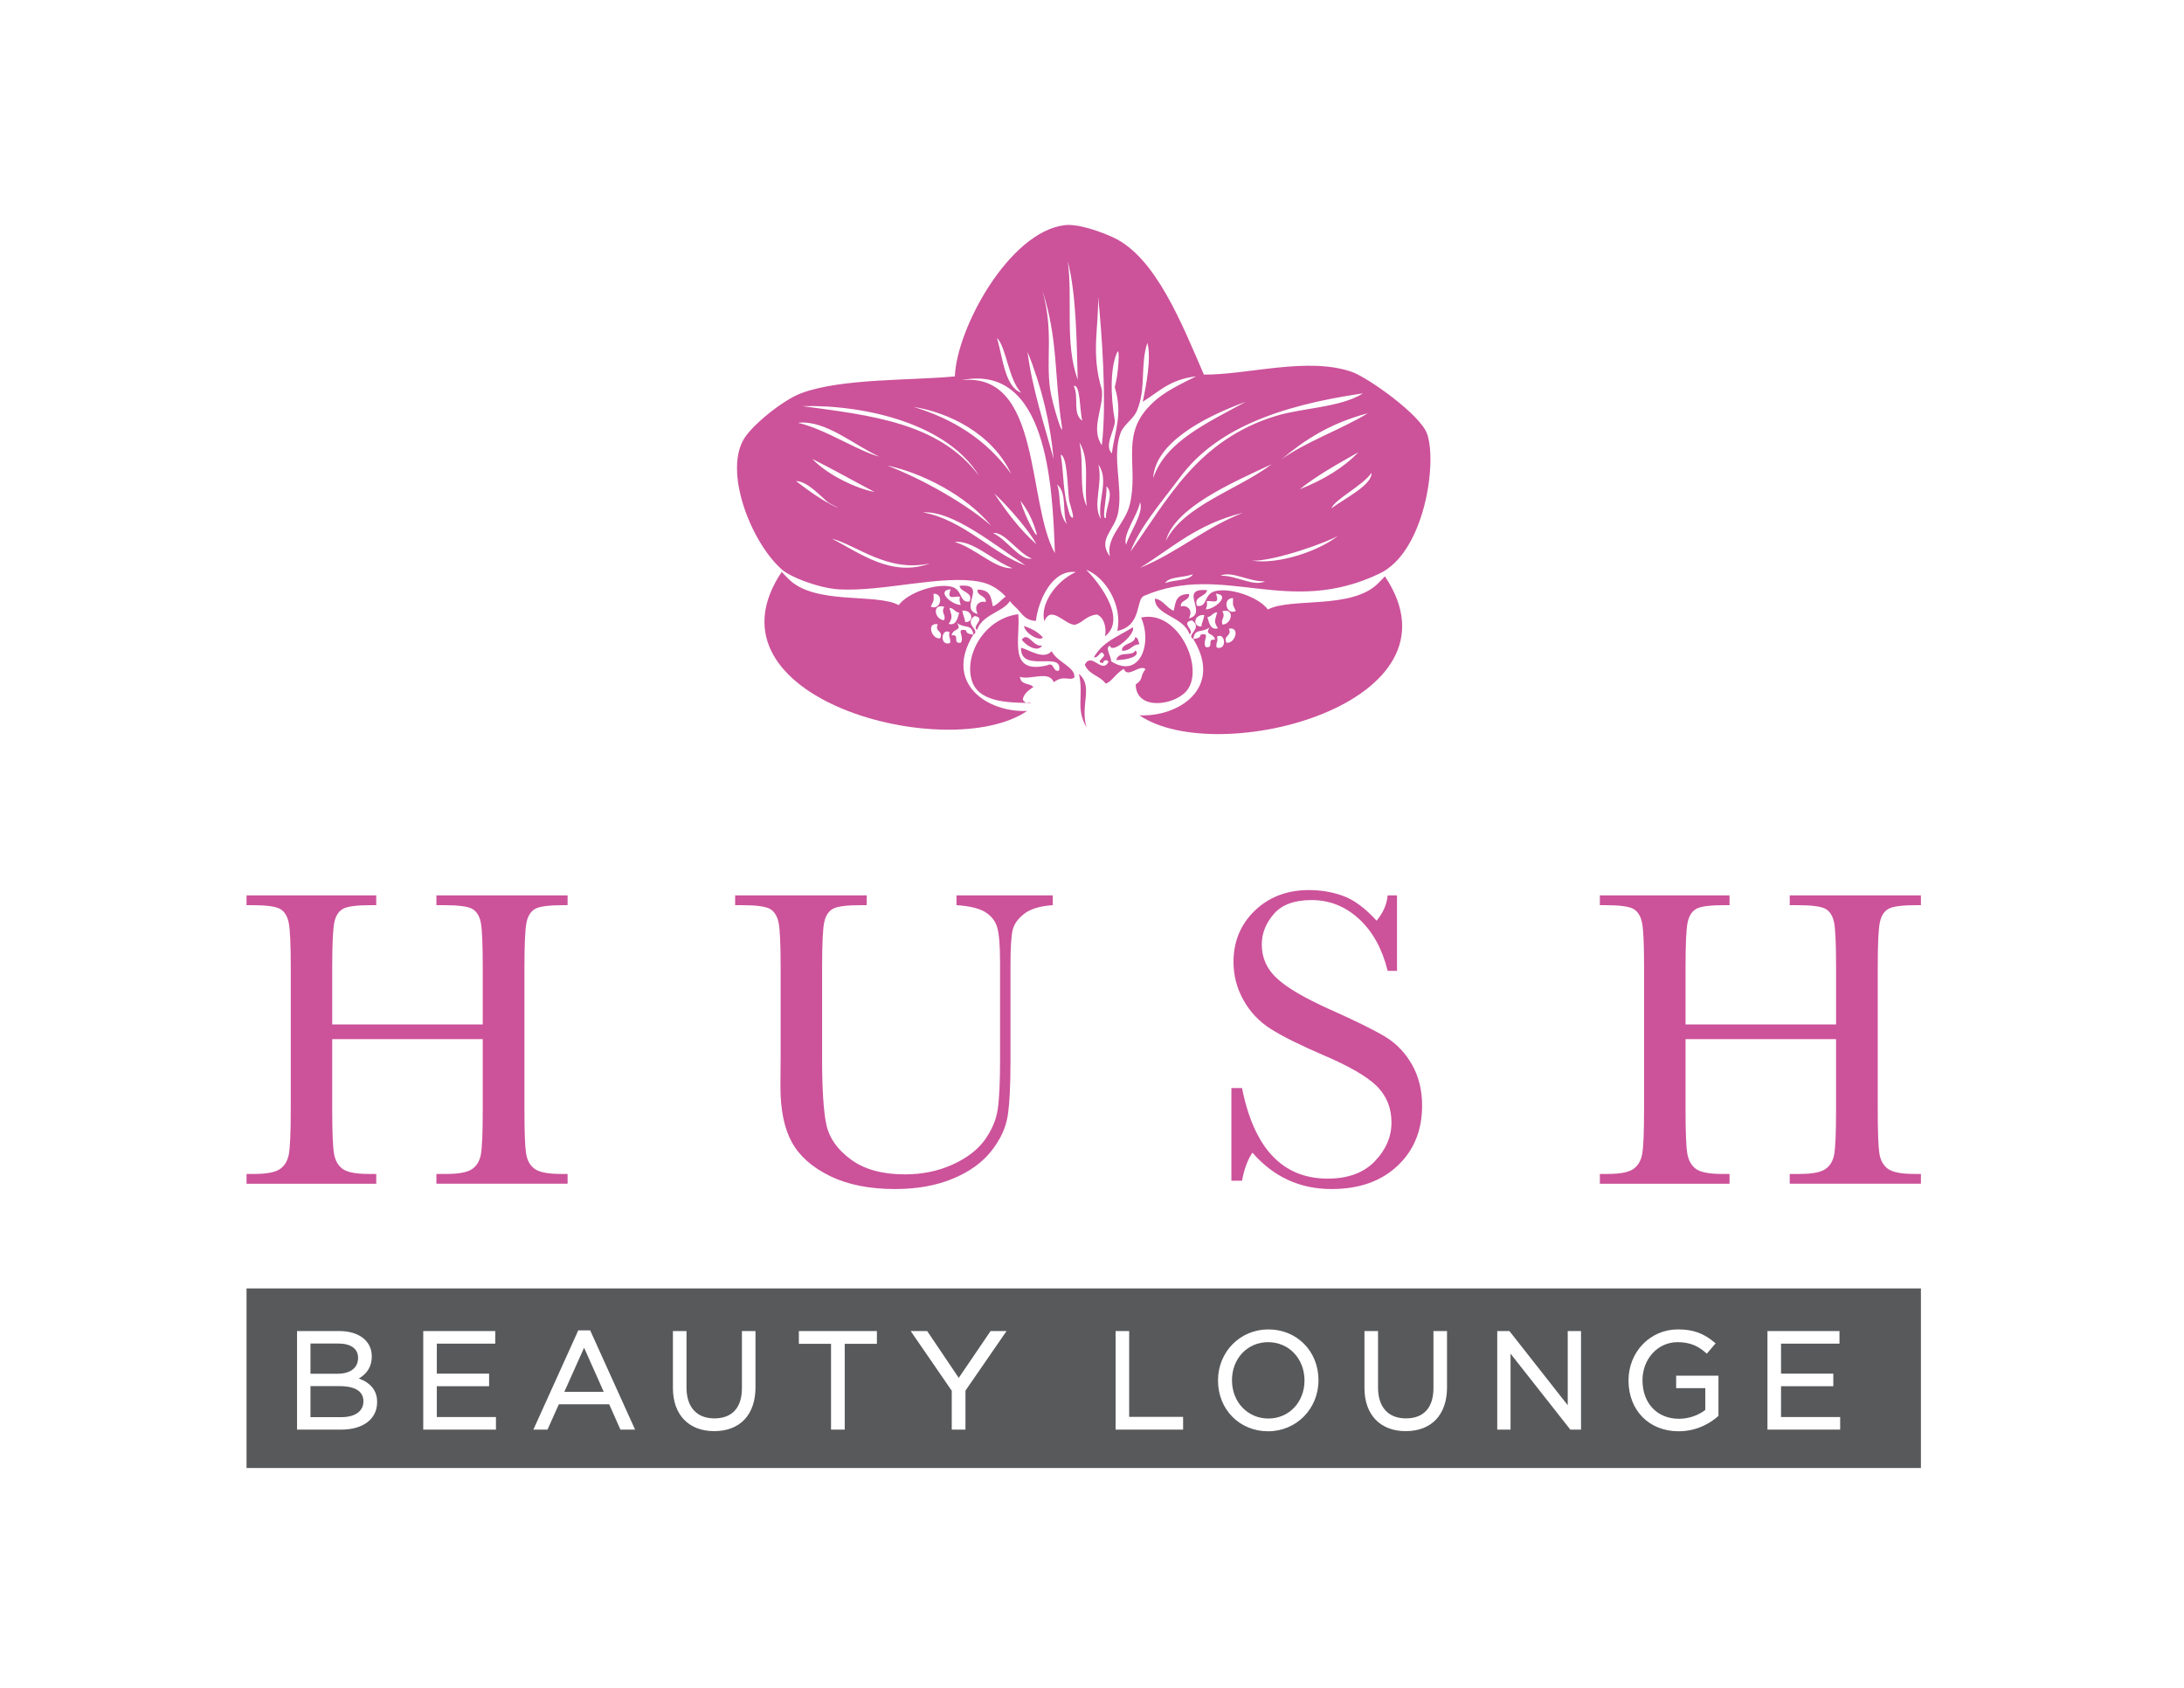 <?xml version="1.0" encoding="utf-8"?>
<!-- Generator: Adobe Illustrator 16.0.0, SVG Export Plug-In . SVG Version: 6.00 Build 0)  -->
<!DOCTYPE svg PUBLIC "-//W3C//DTD SVG 1.1//EN" "http://www.w3.org/Graphics/SVG/1.1/DTD/svg11.dtd">
<svg version="1.1" id="Layer_1" xmlns="http://www.w3.org/2000/svg" xmlns:xlink="http://www.w3.org/1999/xlink" x="0px" y="0px"
	 width="792px" height="612px" viewBox="0 0 792 612" enable-background="new 0 0 792 612" xml:space="preserve">
<g>
	<path fill="#CC529A" d="M175.066,376.781h-54.587v25.214c0,8.225,0.205,13.607,0.616,16.155c0.413,2.544,1.456,4.43,3.123,5.663
		c1.67,1.234,4.846,1.854,9.523,1.854h2.699v3.545H89.405v-3.545h2.699c4.472,0,7.57-0.566,9.292-1.695
		c1.722-1.135,2.827-2.893,3.313-5.284c0.488-2.391,0.735-7.953,0.735-16.692V350.72c0-8.327-0.247-13.695-0.735-16.111
		c-0.486-2.416-1.514-4.088-3.082-5.013s-4.998-1.388-10.292-1.388h-1.93v-3.547h47.035v3.547h-1.93
		c-5.087,0-8.43,0.427-10.021,1.272c-1.597,0.848-2.663,2.427-3.2,4.741c-0.542,2.314-0.812,7.812-0.812,16.498v20.743h54.587
		V350.72c0-8.327-0.228-13.695-0.691-16.111c-0.464-2.416-1.479-4.088-3.046-5.013c-1.57-0.925-4.999-1.388-10.292-1.388h-2.777
		v-3.547h47.573v3.547h-1.542c-5.139,0-8.507,0.427-10.099,1.272c-1.595,0.848-2.663,2.427-3.201,4.741s-0.81,7.812-0.81,16.498
		v51.275c0,8.225,0.191,13.607,0.577,16.155c0.386,2.544,1.426,4.43,3.124,5.663c1.697,1.234,4.884,1.854,9.56,1.854h2.391v3.545
		h-47.573v-3.545h3.623c4.421,0,7.494-0.566,9.215-1.695c1.723-1.135,2.813-2.893,3.278-5.284c0.463-2.391,0.691-7.953,0.691-16.692
		V376.781z"/>
	<path fill="#CC529A" d="M346.854,324.661h34.927v3.547c-4.626,0.306-8.082,1.351-10.371,3.122
		c-2.285,1.772-3.689,3.768-4.202,5.976c-0.515,2.209-0.771,6.502-0.771,12.876v34.771c0,8.895-0.346,15.498-1.042,19.819
		c-0.693,4.315-2.699,8.557-6.014,12.719c-3.312,4.165-7.979,7.481-13.992,9.949c-6.015,2.468-12.953,3.699-20.817,3.699
		c-9.303,0-17.181-1.581-23.633-4.744c-6.453-3.159-11.052-7.246-13.801-12.257c-2.749-5.013-4.124-11.731-4.124-20.161l0.073-10.72
		V350.72c0-8.327-0.242-13.695-0.73-16.111c-0.489-2.416-1.518-4.088-3.082-5.013c-1.573-0.925-5.001-1.388-10.296-1.388h-2.389
		v-3.547h47.726v3.547h-2.08c-5.142,0-8.51,0.427-10.102,1.272c-1.593,0.848-2.66,2.427-3.196,4.741
		c-0.542,2.314-0.812,7.812-0.812,16.498v32.925c0,11.412,0.525,19.508,1.578,24.286c1.056,4.783,4.022,8.959,8.907,12.529
		c4.885,3.573,11.386,5.36,19.506,5.36c6.374,0,12.169-1.196,17.389-3.586c5.216-2.388,9.095-5.371,11.637-8.943
		c2.544-3.574,4.105-7.246,4.667-11.024c0.567-3.781,0.851-9.728,0.851-17.852v-35.619c0-5.912-0.338-10.05-1.006-12.416
		c-0.666-2.361-2.104-4.239-4.315-5.628c-2.21-1.389-5.707-2.238-10.485-2.544V324.661z"/>
	<path fill="#CC529A" d="M446.549,428.133v-33.617h3.854c4.366,21.896,14.728,32.845,31.074,32.845
		c7.348,0,13.041-2.094,17.079-6.281c4.031-4.189,6.047-8.879,6.047-14.072c0-5.243-1.771-9.638-5.316-13.185
		c-3.544-3.495-10.024-7.249-19.427-11.257c-8.38-3.597-14.702-6.748-18.972-9.445c-4.266-2.697-7.591-6.207-9.982-10.522
		c-2.393-4.319-3.589-8.92-3.589-13.802c0-7.453,2.584-13.661,7.753-18.623c5.162-4.958,11.704-7.438,19.62-7.438
		c4.421,0,8.585,0.721,12.494,2.158c3.901,1.441,7.909,4.421,12.021,8.944c2.366-2.825,3.708-5.884,4.015-9.176h3.392v27.368h-3.392
		c-1.955-7.965-5.412-14.234-10.371-18.81c-4.965-4.576-10.705-6.863-17.23-6.863c-6.226,0-10.784,1.686-13.688,5.051
		c-2.903,3.368-4.356,7.056-4.356,11.064c0,4.832,1.822,8.92,5.477,12.261c3.594,3.392,10.097,7.196,19.508,11.408
		c8.993,4.012,15.533,7.237,19.62,9.677c4.083,2.442,7.365,5.82,9.828,10.143c2.471,4.316,3.702,9.302,3.702,14.956
		c0,8.944-2.978,16.219-8.943,21.82c-5.966,5.604-13.93,8.403-23.903,8.403c-11.461,0-21.021-4.396-28.678-13.186
		c-1.698,2.418-2.959,5.81-3.78,10.179H446.549z"/>
	<path fill="#CC529A" d="M665.831,376.781H611.24v25.214c0,8.225,0.205,13.607,0.619,16.155c0.408,2.544,1.448,4.43,3.121,5.663
		c1.667,1.234,4.845,1.854,9.521,1.854h2.699v3.545h-47.03v-3.545h2.696c4.471,0,7.57-0.566,9.293-1.695
		c1.722-1.135,2.827-2.893,3.315-5.284c0.488-2.391,0.731-7.953,0.731-16.692V350.72c0-8.327-0.243-13.695-0.731-16.111
		s-1.52-4.088-3.087-5.013c-1.57-0.925-5.001-1.388-10.292-1.388h-1.926v-3.547h47.03v3.547h-1.927c-5.09,0-8.43,0.427-10.023,1.272
		c-1.594,0.848-2.658,2.427-3.201,4.741c-0.539,2.314-0.809,7.812-0.809,16.498v20.743h54.591V350.72
		c0-8.327-0.236-13.695-0.697-16.111c-0.463-2.416-1.479-4.088-3.042-5.013c-1.568-0.925-5.005-1.388-10.297-1.388h-2.772v-3.547
		h47.572v3.547h-1.544c-5.143,0-8.508,0.427-10.102,1.272c-1.593,0.848-2.658,2.427-3.196,4.741
		c-0.544,2.314-0.812,7.812-0.812,16.498v51.275c0,8.225,0.195,13.607,0.578,16.155c0.39,2.544,1.43,4.43,3.121,5.663
		c1.698,1.234,4.886,1.854,9.565,1.854h2.39v3.545h-47.572v-3.545h3.625c4.416,0,7.487-0.566,9.21-1.695
		c1.724-1.135,2.813-2.893,3.276-5.284c0.461-2.391,0.697-7.953,0.697-16.692V376.781z"/>
</g>
<g>
	<g>
		<path fill-rule="evenodd" clip-rule="evenodd" fill="#CC529A" d="M377.915,234.04c-1.595,2.83-6.169-0.227-7.394-2.113
			C372.928,228.776,374.595,234.762,377.915,234.04z"/>
		<path fill-rule="evenodd" clip-rule="evenodd" fill="#CC529A" d="M411.615,231.102c1.124-0.108,1.182,1.462,1.587,2.491
			c-3.045,0.228-2.889,2.377-6.299,2.386C406.508,233.182,411.524,233.613,411.615,231.102z"/>
		<path fill-rule="evenodd" clip-rule="evenodd" fill="#CC529A" d="M391.244,244.336c5.35,4.514,0.381,11.285,2.753,19.376
			C389.954,256.769,393.112,252.256,391.244,244.336z"/>
		<path fill="#CC529A" d="M517.523,157.314c-2.482-7.031-21.481-20.373-27.088-22.387c-16.068-5.754-38.165,1.066-53.861,0.895
			c-7.966-18.417-17.489-42.55-32.758-49.674c-4.388-2.048-12.777-5.135-17.808-4.494c-20.032,2.516-39.055,37.272-39.741,54.825
			c-15.668,1.521-40.984,0.663-55.547,6.039c-6.898,2.549-17.513,11.383-20.648,16.16c-7.817,11.944,2.072,37.372,13.015,47.41
			c2.84,2.974,13.925,7.257,21.386,7.628c16.37,0.807,37.255-5.426,50.903-2.752c7.542,1.479,10.696,7.35,12.629,8.941
			c2.33,1.911,3.264,5.07,7.638,5.232c0.943-7.694,6.012-18.734,14.468-17.707c-7.289,3.346-13.058,11.7-11.376,17.85
			c2.425-6.167,7.503,1.395,11.125,1.267c3.12-0.957,3.916-3.303,7.94-3.722c2.663,1.066,3.526,4.938,2.907,7.91
			c8.756-6.784-3.964-21.475-6.865-24.154c6.956,2.583,13.367,12.932,11.309,22.182c9.046-1.859,6.642-11.392,9.686-12.697
			c28.903-12.409,51.97,8.001,85.523-8.135C516.571,200.133,521.25,167.867,517.523,157.314z M464.711,166.544
			c8.222-6.893,17.597-13.103,31.328-16.701C486.225,155.79,473.689,160.101,464.711,166.544z M492.599,163.97
			c-5.298,5.568-12.52,9.98-21.305,13.452C477.53,172.425,485.109,168.226,492.599,163.97z M494.279,142.622
			c-8.041,5.123-21.833,5.242-31.447,8.153c-28.812,8.741-39.659,30.84-52.894,49.26c3.478-9.068,11.3-17.964,18.008-26.986
			C440.662,155.941,462.842,147.205,494.279,142.622z M461.198,168.3c-12.548,9.437-31.822,14.854-38.44,27.849
			C425.959,184.186,445.773,175.502,461.198,168.3z M408.352,197.541c-1.305-3.875,4.088-10.38,5.088-15.453
			C414.864,186.045,409.79,192.733,408.352,197.541z M451.761,145.683c-13.876,7.628-29.17,14.399-33.565,27.694
			C418.828,160.908,435.755,151.519,451.761,145.683z M405.117,127.772c1.09-2.391,0.49,8.003-0.867,12.588
			c3.096,10.08-0.171,16.338-1.024,24.057c-2.905-2.804,0.905-8.175,1.087-11.685C402.536,142.644,402.764,132.936,405.117,127.772z
			 M398.19,107.443c1.324,12.378,3.259,38.415,1.371,54.002c-4.2-6.13,0.716-13.436,0.034-20.019
			C395.494,127.925,398.543,118.702,398.19,107.443z M390.825,137.714c-4.802-13.411-1.729-28.771-3.601-42.994
			C390.392,107.154,390.415,124.373,390.825,137.714z M370.335,142.402c-5.827-2.095-6.598-12.105-8.785-19.902
			C364.932,125.889,365.695,137.617,370.335,142.402z M366.685,171.82c-8.988-12.515-21.184-19.988-35.414-24.287
			C343.795,149.513,359.701,156.996,366.685,171.82z M359.464,190.628c-9.042-7.856-24.363-16.667-37.765-21.85
			C334.076,171.413,349.987,179.292,359.464,190.628z M355.062,172.577c-14.411-19.386-39.522-21.996-64.175-25.331
			C314.311,146.703,343.881,153.946,355.062,172.577z M318.956,165.593c-7.961-2.069-19.2-9.803-29.547-12.291
			C299.394,152.191,309.675,161.437,318.956,165.593z M317.155,178.391c-6.183-1.116-16.855-5.983-22.581-11.979
			C302.215,170.219,309.604,174.436,317.155,178.391z M300.395,182.229c0.415,0.327,6.551,3.33,2.302,1.378
			c-3.687-1.689-9.095-5.304-14.035-9.171C292.815,174.425,297.813,180.186,300.395,182.229z M301.609,195.289
			c9.109,2.355,20.194,12.402,35.625,8.995C323.296,209.503,311.624,200.383,301.609,195.289z M346.158,196.533
			c6.413-0.9,14.135,6.924,20.995,9.487C360.97,206.562,353.423,198.458,346.158,196.533z M334.695,185.815
			c10.671-0.885,26.26,12.002,37.117,19.139C360.84,201.356,349.074,188.22,334.695,185.815z M360.127,193.337
			c4.006-0.854,9.113,7.32,14.033,9.168C370.035,203.548,364.932,195.376,360.127,193.337z M360.56,178.943
			c1.791,1.493,11.6,11.619,15.301,18.416C370.079,192.291,365.186,185.818,360.56,178.943z M370.035,181.534
			c3.368,4.313,4.816,8.438,5.655,11.098C377.253,197.558,371.846,187.952,370.035,181.534z M348.574,137.858
			c31.051-6.28,33.138,37.814,33.966,62.727C372.265,182.2,377.829,134.703,348.574,137.858z M372.621,127.591
			c5.079,12.491,8.305,25.939,9.453,38.803C378.992,154.999,374.232,140.673,372.621,127.591z M380.796,140.961
			c-1.553-11.214,1.338-20.579-2.763-35.569c5.708,17.505,4.321,31.553,6.995,48.896
			C385.947,160.232,381.597,146.736,380.796,140.961z M383.345,175.632c3.773,3.318,1.706,9.736,3.522,14.443
			C383.422,185.803,384.889,179.717,383.345,175.632z M388.066,186.941c-2.882-8.404-2.119-14.63-3.415-22.09
			c2.334,0.699,2.4,10.501,3.029,16.46C387.78,182.278,390.606,190.294,388.066,186.941z M389.396,139.951
			c2.425-0.735,2.135,9.21,3.082,12.635C388.771,149.812,391.393,144.251,389.396,139.951z M391.449,160.443
			c4.006,6.526,1.501,15.795,2.702,23.202C391.087,177.687,393.213,168.19,391.449,160.443z M399.195,188.208
			c-3.145-5.235,0.873-12.832-0.896-19.808C402.387,174.203,397.866,181.488,399.195,188.208z M401.207,176.308
			c3.005,2.604-0.41,7.947-0.149,11.475C399.252,188.662,401.663,179.651,401.207,176.308z M402.492,201.745
			c-4.702-6.175,1.787-9.446,3.001-15.936c1.769-9.439-2.358-19.91,0.854-28.779c1.11-3.07,4.603-4.988,5.912-8.019
			c3.497-8.144,1.13-16.535,3.815-24.691c1.486,5.268-0.344,15.2-1.682,21.345c5.765-3.486,9.686-8.074,19.386-9.204
			c-9.239,4.516-13.56,6.905-17.799,11.692c-9.356,10.583-3.092,21.445-6.27,34.786C408.071,189.842,400.943,194.77,402.492,201.745
			z M422.558,211.445c1.087-2.433,7.028-1.964,10.024-3.247C431.485,210.626,425.555,210.154,422.558,211.445z M413.345,205.928
			c11.648-7.156,20.647-15.9,37.406-20C436.521,191.548,427.347,200.18,413.345,205.928z M442.557,208.774
			c3.927-1.984,10.696,2.325,16.213,2.003C454.748,212.903,448.06,208.479,442.557,208.774z M454,203.293
			c8.176,0.305,28.289-7.029,31.229-9.053C478.869,199.533,463.801,204.818,454,203.293z M482.808,184.316
			c1.311-3.335,11.282-8.141,14.563-12.86C497.657,175.752,487.834,180.641,482.808,184.316z"/>
		<path fill-rule="evenodd" clip-rule="evenodd" fill="#CC529A" d="M296.993,244.941"/>
		<path fill-rule="evenodd" clip-rule="evenodd" fill="#CC529A" d="M370.926,253.748c0.673,1.016,1.634,1.583,3.231,1.168
			c-6.541-0.211-18.485,0.317-21.491-7.473c-3.403-8.81,3.539-22.965,16.583-24.751c0.919,8.557-3.987,21.999,10.422,18.571
			c2.803-1.475,2.006,2.682,4.393,1.855c1.516-7.396-14.044,1.251-13.82-8.275c2.996,0.757,8.189,4.569,11.129,1.273
			c1.93,3.962,8.737,5.781,8.222,9.55c-1.896,1.381-3.792-1.081-7.451,1.708c-1.69-4.421-8.595-0.665-12.271-1.961
			c0.356,3.181,3.448,2.072,4.821,3.661C375.919,248.553,371.017,250.841,370.926,253.748z"/>
		<path fill-rule="evenodd" clip-rule="evenodd" fill="#CC529A" d="M371.289,226.987c2.643,0.838,5.035,2.082,6.902,4.135
			C377.176,232.633,372.036,230.024,371.289,226.987z"/>
		<path fill-rule="evenodd" clip-rule="evenodd" fill="#CC529A" d="M411.85,248.19c3.057-2.116,1.28-2.667,3.553-5.58
			c-2.101-1.913-6.441,3.568-7.889-0.095c-2.974,1.734-4.698,5.066-6.57,5.316c-2.134-2.895-6.003-3.068-7.57-6.844
			c2.591-4.757,6.25,3.607,8.599-1.017c-0.505-1.082-2.067-0.485-1.857,0.427c-3.301-0.173,0.605-2.028,0.266-2.926
			c-1.267-2.552-1.776,1.325-3.72,0.855c3.51-5.884,8.49-7.303,14.074-10.84c1.505,2.053-7.5,10.002-8.214,6.638
			c-2.028,0.591,0.539,3.919,0.386,5.639c10.434,6.64,15.089-6.433,10.892-15.837c13.635-3.076,23.4,18.912,16.354,26.75
			C425.407,255.955,411.964,257.585,411.85,248.19z"/>
		<path fill-rule="evenodd" clip-rule="evenodd" fill="#CC529A" d="M411.782,235.821c2.072,2.22-3.282,3.534-7.014,3.512
			C405.798,235.727,410.481,238.318,411.782,235.821z"/>
	</g>
	<path fill-rule="evenodd" clip-rule="evenodd" fill="#CC529A" d="M502.227,208.978c30.761,45.97-60.555,69.837-89.024,50.391
		c14.205,0.672,30.493-9.886,19.518-27.665c1.348-0.209,2.683-0.411,2.606-1.539c4.102-1.024,0.4,2.308,1.939,4.474
		c3.272,0.507,0.061-3.176,3.338-2.667c-0.396-2.687-3.978-1.429-1.938-4.482c-3.029,2.174-5.341,0.131-5.945,4.214
		c-2.873-1.558,3.715-3.77-0.467-6.755c-4.422,0.796,1.271,3.695-0.867,5.084c-2.235-6.704-12.639-6.79-12.571-12.968
		c2.971,0.393,4.249,3.398,6.816,4.408c0.705-2.771,0.528-6.111,5.55-6.077c0.424,2.424-3.363,2.12-2.94,4.546
		c1.283-0.671,4.884,0.519,2.875,4.273c7.326-1.715-4.16-11.149,6.621-10.224c-0.343,2.464-5.017,2.13-3.679,5.679
		c3.964,0.688,2.325-4.312,6.686-5.346c5.454-1.299,15.678,2.106,19.045,6.687c8.194-4.442,30.509,0.13,40.032-9.559
		 M435.659,227.151c0.19-1.485,0.876-2.652,1.071-4.134C432.796,222.651,432.396,227.367,435.659,227.151z M437.594,217.935
		c0.318,1.276,0.005,2.148-0.328,3.002c3.282,0.047,9.169-5.236,3.676-5.673C442.481,219.345,439.833,217.738,437.594,217.935z
		 M443.276,221.61c1.339,2.483-0.799,2.705,0.071,4.873C446.826,226.268,447.831,220.312,443.276,221.61z M448.16,221.539
		c-1.271-2.735-1.043-1.657-1.006-4.675C443.19,216.762,444.582,223.259,448.16,221.539z M437.864,223.746
		c0.625,2.365,1.205,4.782,3.812,4.08c-1.721-2.557-0.938-3.127-0.272-5.819C439.599,222.181,439.565,223.508,437.864,223.746z
		 M444.749,233.041c3.154,0.529,5.126-5.916,0.866-5.082C446.931,230.689,443.435,230.303,444.749,233.041z M441.204,234.773
		c3.874,1.265,3.201-5.664,0.133-3.947C441.924,232.551,440.729,233.124,441.204,234.773z"/>
	<path fill-rule="evenodd" clip-rule="evenodd" fill="#CC529A" d="M285.874,209.854c9.523,9.688,31.838,5.117,40.032,9.559
		c3.368-4.58,13.592-7.986,19.046-6.687c4.355,1.034,2.716,6.035,6.685,5.346c1.334-3.549-3.335-3.215-3.678-5.679
		c10.781-0.926-0.705,8.508,6.621,10.224c-2.009-3.754,1.592-4.944,2.873-4.274c0.425-2.425-3.362-2.122-2.943-4.545
		c5.026-0.035,4.849,3.306,5.555,6.077c2.562-1.01,3.844-4.016,6.818-4.408c0.065,6.178-10.34,6.264-12.573,12.968
		c-2.139-1.389,3.553-4.288-0.868-5.084c-4.188,2.985,2.406,5.196-0.466,6.755c-0.605-4.083-2.916-2.041-5.95-4.214
		c2.042,3.053-1.539,1.794-1.934,4.482c3.278-0.508,0.066,3.174,3.338,2.667c1.534-2.166-2.167-5.498,1.939-4.474
		c-0.075,1.127,1.257,1.329,2.606,1.539c-10.976,17.778,5.312,28.337,19.518,27.665c-28.47,19.447-119.785-4.421-89.029-50.391
		 M348.965,221.419c0.194,1.482,0.875,2.649,1.071,4.135C353.299,225.769,352.899,221.053,348.965,221.419z M344.752,213.666
		c-5.497,0.438,0.396,5.72,3.678,5.673c-0.333-0.854-0.652-1.726-0.333-3.002C345.857,216.14,343.213,217.747,344.752,213.666z
		 M342.347,224.884c0.871-2.167-1.267-2.39,0.072-4.875C337.864,218.714,338.869,224.67,342.347,224.884z M338.541,215.266
		c0.033,3.018,0.266,1.94-1.01,4.676C341.113,221.661,342.503,215.164,338.541,215.266z M344.291,220.409
		c0.667,2.691,1.448,3.262-0.272,5.819c2.607,0.702,3.187-1.715,3.811-4.08C346.13,221.91,346.097,220.583,344.291,220.409z
		 M340.08,226.36c-4.26-0.833-2.288,5.611,0.866,5.082C342.261,228.705,338.76,229.091,340.08,226.36z M344.352,229.229
		c-3.062-1.717-3.734,5.212,0.139,3.947C344.968,231.524,343.771,230.953,344.352,229.229z"/>
</g>
<g>
	<path fill="#58595B" d="M129.856,492.361c0-3.31-2.622-5.208-7.194-5.208H112.59v10.963h9.775
		C127.056,498.116,129.856,495.965,129.856,492.361z"/>
	<path fill="#58595B" d="M459.861,486.657c-7.468,0-13.1,5.931-13.1,13.795c0,7.921,5.675,13.895,13.199,13.895
		c7.469,0,13.102-5.931,13.102-13.795C473.062,492.631,467.388,486.657,459.861,486.657z"/>
	<polygon fill="#58595B" points="204.645,504.668 218.937,504.668 211.813,488.673 	"/>
	<path fill="#58595B" d="M89.405,467.172v65.115h607.189v-65.115H89.405z M123.655,518.375h-15.937v-35.746h15.292
		c7.179,0,11.817,3.605,11.817,9.187c0,3.533-1.621,6.277-4.704,8.002c4.408,1.645,6.64,4.509,6.64,8.527
		C136.763,514.531,131.741,518.375,123.655,518.375z M179.85,518.375h-26.364v-35.746h26.116v4.574h-21.195v10.863h18.961v4.573
		h-18.961v11.161h21.443V518.375z M224.991,518.375l-4.07-9.183h-18.263l-4.12,9.183h-5.119l16.286-35.994h4.318l16.287,35.994
		H224.991z M273.966,503.033c0,9.948-5.605,15.888-14.994,15.888c-9.218,0-14.944-5.974-14.944-15.59v-20.702h4.921v20.454
		c0,7.127,3.689,11.215,10.122,11.215c6.432,0,9.974-3.895,9.974-10.967v-20.702h4.921V503.033z M317.997,487.253h-11.665v31.122
		h-4.971v-31.122h-11.665v-4.624h28.3V487.253z M350.114,504.231v14.144h-4.971v-14.094l-14.895-21.652h5.982l11.45,16.981
		l11.547-16.981h5.783L350.114,504.231z M429.039,518.375h-24.479v-35.746h4.922v31.123h19.557V518.375z M459.861,518.971
		c-10.358,0-18.17-7.918-18.17-18.419c0-10.384,8.025-18.519,18.27-18.519c10.359,0,18.172,7.918,18.172,18.419
		C478.133,510.836,470.107,518.971,459.861,518.971z M524.744,503.033c0,9.948-5.605,15.888-14.994,15.888
		c-9.219,0-14.945-5.974-14.945-15.59v-20.702h4.922v20.454c0,7.127,3.689,11.215,10.123,11.215c6.431,0,9.973-3.895,9.973-10.967
		v-20.702h4.922V503.033z M573.34,518.375h-3.87l-0.149-0.19l-21.543-27.357v27.548h-4.822v-35.746h4.417l21.146,26.901v-26.901
		h4.822V518.375z M623.178,513.383l-0.167,0.149c-2.276,2.031-7.158,5.438-14.28,5.438c-10.699,0-18.172-7.574-18.172-18.419
		c0-10.384,7.873-18.519,17.924-18.519c5.44,0,9.287,1.371,13.277,4.733l0.384,0.324l-3.184,3.746l-0.382-0.332
		c-2.297-1.998-5.128-3.848-10.244-3.848c-7.124,0-12.705,6.06-12.705,13.795c0,8.37,5.325,13.994,13.25,13.994
		c3.407,0,6.949-1.198,9.527-3.216v-7.896h-10.572v-4.524h15.344V513.383z M667.309,518.375h-26.365v-35.746h26.117v4.574h-21.195
		v10.863h18.961v4.573h-18.961v11.161h21.443V518.375z"/>
	<path fill="#58595B" d="M123.06,502.591h-10.47v11.26h11.165c5.033,0,8.038-2.151,8.038-5.754
		C131.792,503.546,127.043,502.591,123.06,502.591z"/>
</g>
</svg>
